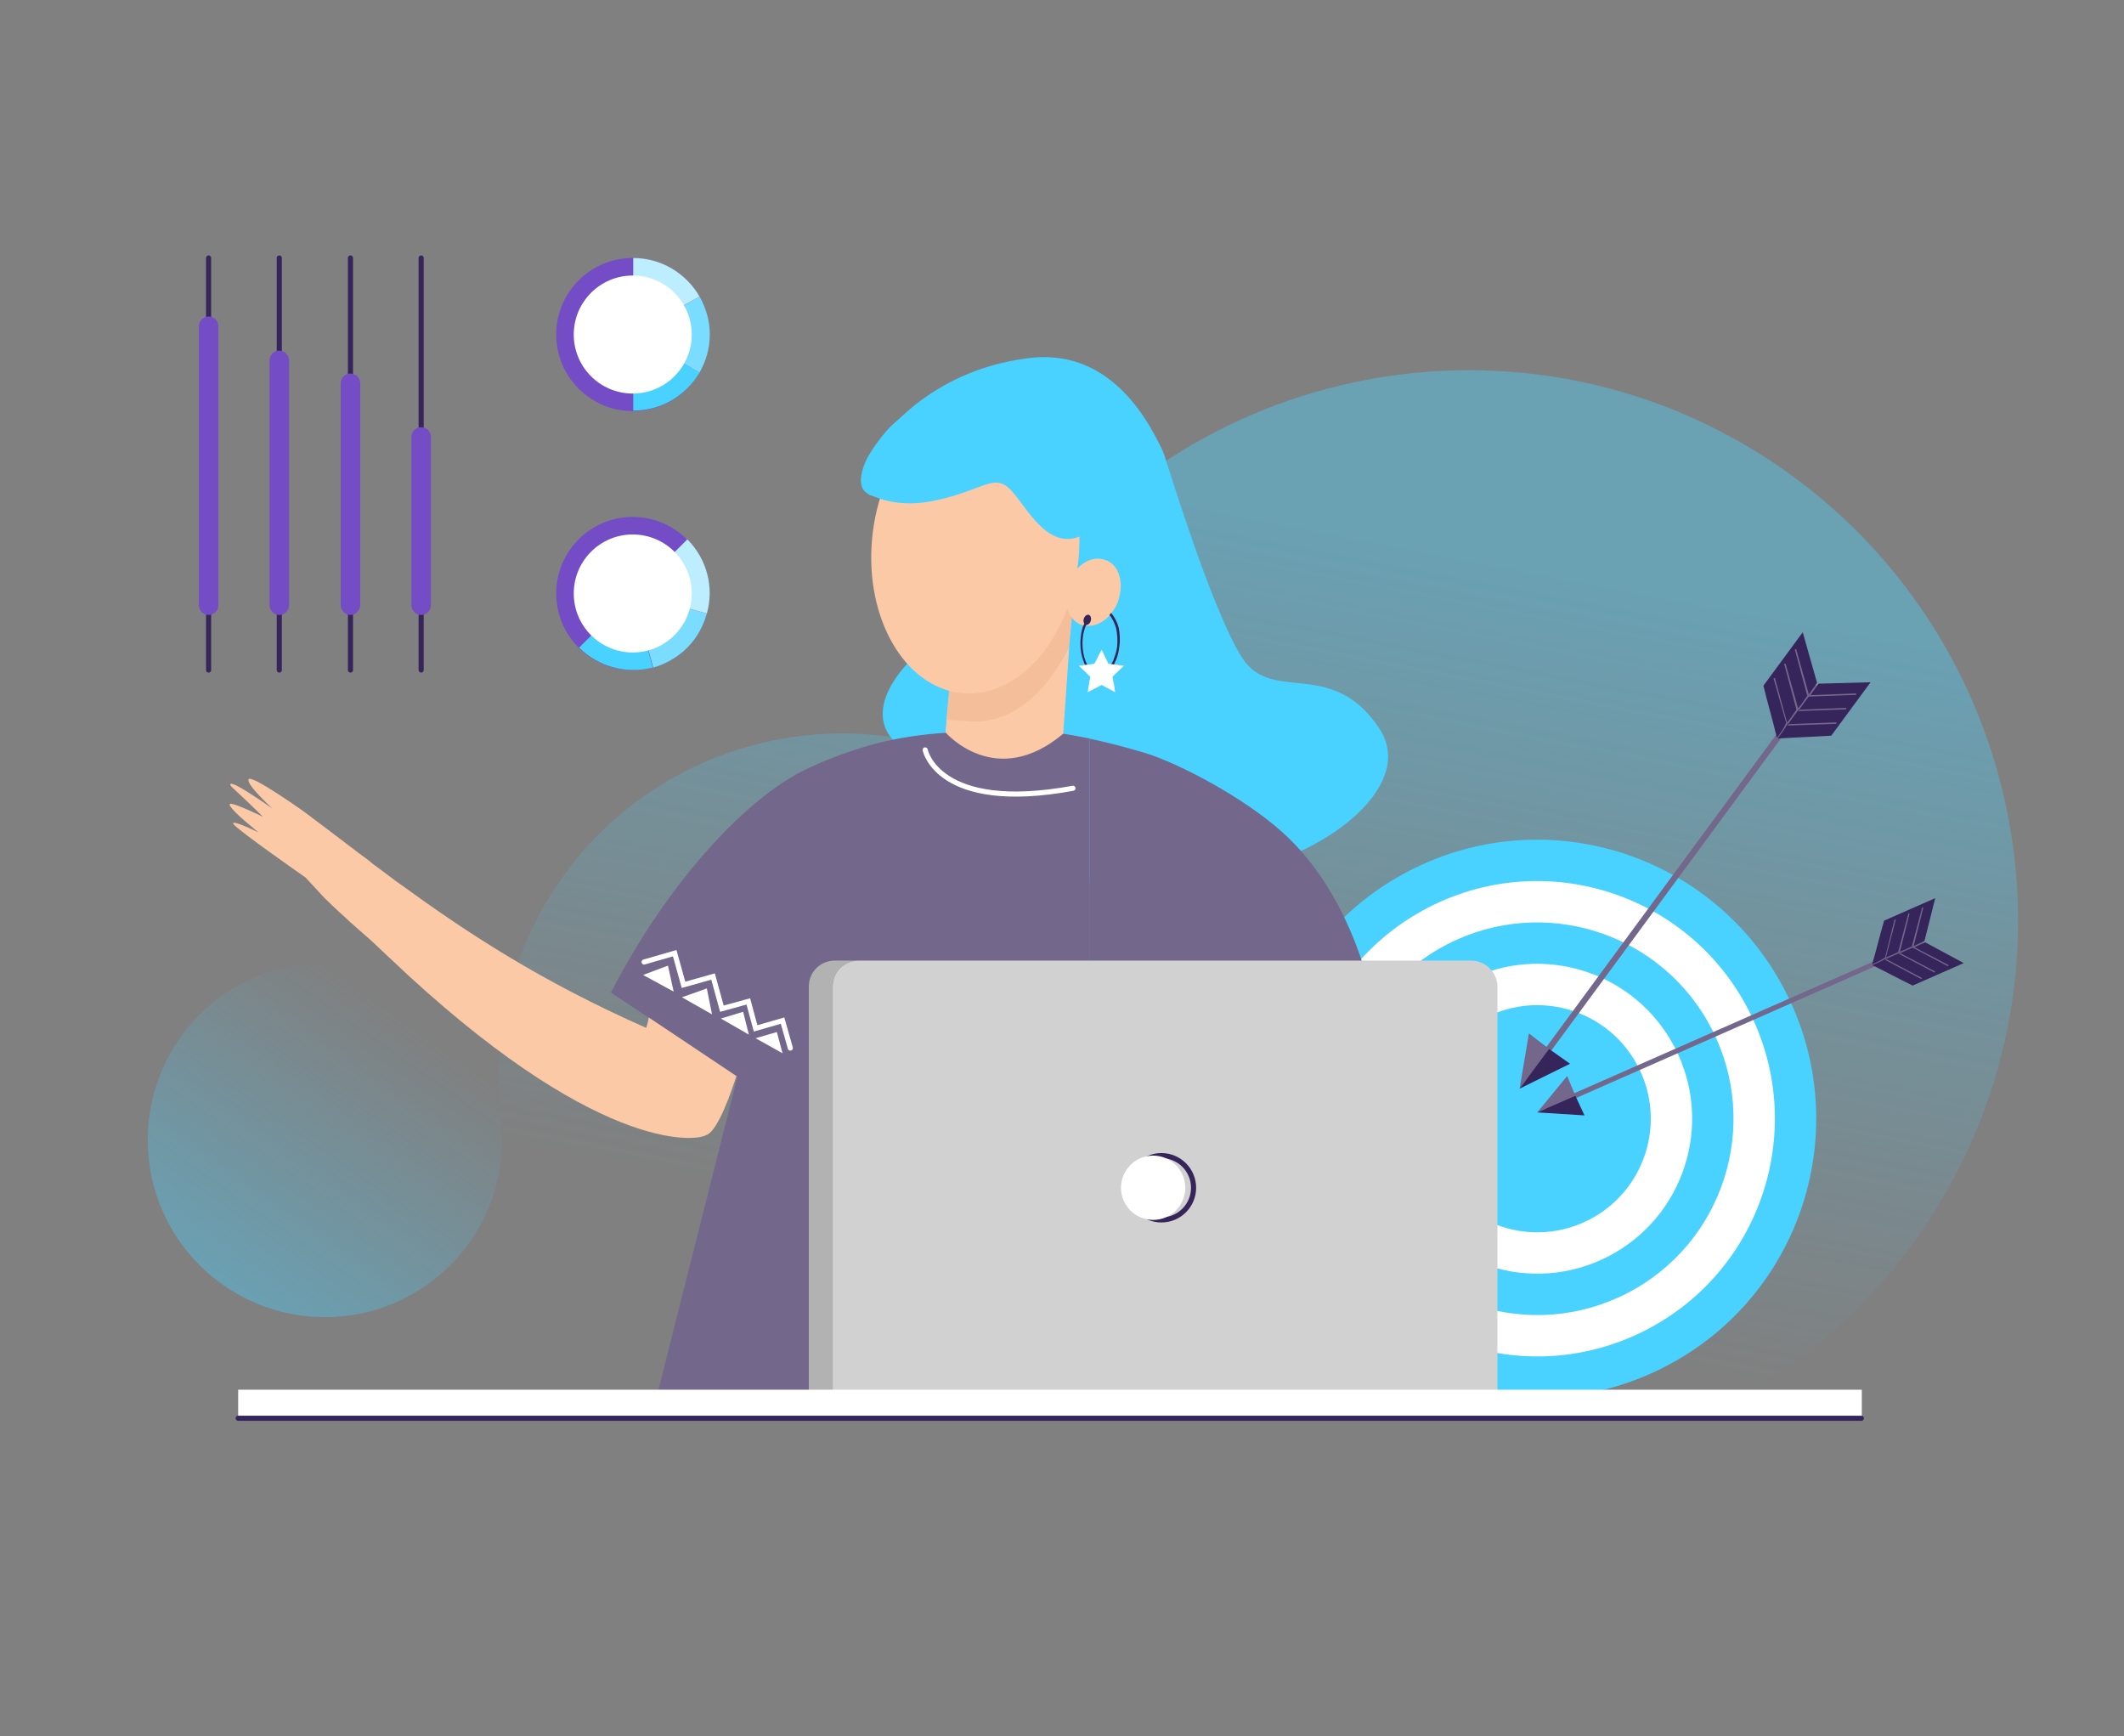 <svg width="416" height="340" viewBox="0 0 416 340" fill="none" xmlns="http://www.w3.org/2000/svg">
<rect x="0" y="0" width="416" height="340" fill="#808080" stroke="none"/>
<g clip-path="url(#clip0)">
<path opacity="0.4" d="M379.455 236.313C348.437 287.013 282.142 303.042 231.442 272.025C224.76 267.892 218.678 263.203 213.198 257.959C191.743 280.048 157.232 285.13 129.823 268.385C98.131 249.011 88.089 207.609 107.494 175.822C123.989 148.866 156.409 137.587 185.24 146.793C187.812 138.978 191.287 131.343 195.731 124.012C226.749 73.313 293.043 57.283 343.743 88.301C394.412 119.416 410.473 185.613 379.455 236.313Z" fill="url(#paint0_linear)"/>
<path opacity="0.4" d="M63.643 257.934C82.81 257.934 98.349 242.396 98.349 223.229C98.349 204.062 82.81 188.523 63.643 188.523C44.476 188.523 28.938 204.062 28.938 223.229C28.938 242.396 44.476 257.934 63.643 257.934Z" fill="url(#paint1_linear)"/>
<path d="M271.178 151.826C266.913 163.708 243.25 174.27 232.079 169.599C218.064 163.81 221.009 173.153 203.033 173.56C194.096 173.763 190.643 168.888 189.323 163.505C188.206 158.631 188.815 153.248 189.018 150.709C188.104 150.608 187.292 150.506 186.378 150.303C168.91 146.545 171.043 136.999 178.05 129.585C181.097 126.335 184.956 123.492 188.612 121.664C192.979 119.429 195.619 115.977 197.041 112.219C199.377 105.821 198.057 98.407 194.502 94.649C194.401 94.548 194.299 94.446 194.299 94.345C188.51 88.454 181.808 96.071 173.683 97.188C172.464 97.391 171.55 97.29 170.839 97.087C170.332 96.985 169.925 96.681 169.621 96.376C167.59 94.446 170.027 89.876 170.027 89.876C170.027 89.876 171.246 87.439 173.988 84.291C175.308 82.767 177.034 81.041 179.066 79.416C184.042 75.455 191.151 71.494 201.104 70.174C214.103 68.346 222.329 77.08 227.305 87.439C227.61 87.947 227.813 88.454 228.016 89.064C228.93 91.907 230.758 97.696 232.993 104.196C236.141 113.438 240.203 124 243.25 128.773C246.297 133.546 250.968 133.343 255.945 133.952C260.718 134.562 265.897 135.983 270.366 142.991C272.092 145.834 272.295 148.881 271.178 151.826Z" fill="#49D1FF"/>
<path d="M209.432 126.438L206.891 163.429L183.535 161.475L185.465 140.249C186.48 140.554 187.496 140.757 188.511 140.757C197.042 141.57 205.065 135.679 209.432 126.438Z" fill="#FCC9A7"/>
<path d="M211.362 105.212L209.432 126.437C205.065 135.679 198.04 142.037 189.509 141.224C188.493 141.123 186.375 141.091 185.359 140.888L188.816 103.181L211.362 105.212Z" fill="#F4BE9A"/>
<path d="M211.255 109.248C212.676 93.608 204.771 80.106 193.599 79.092C182.427 78.077 172.219 89.934 170.799 105.574C169.378 121.214 177.283 134.716 188.455 135.731C199.627 136.745 209.835 124.889 211.255 109.248Z" fill="#FCC9A7"/>
<path d="M219.016 117.579C219.016 117.681 219.016 117.681 219.016 117.681C218.711 118.595 218.203 119.407 217.594 120.118C217.493 120.22 217.391 120.321 217.289 120.525C215.766 122.251 213.633 122.962 211.805 122.353C211.501 122.251 211.298 122.149 210.993 121.946C209.165 120.728 208.352 118.189 208.962 115.447C209.063 115.04 209.165 114.634 209.266 114.228C210.587 110.673 213.735 108.642 216.477 109.658C219.118 110.47 220.235 114.126 219.016 117.579Z" fill="#FCC9A7"/>
<path d="M215.118 102.571C206.791 110.492 201.916 100.54 198.361 96.376C197.041 94.853 195.924 94.345 194.502 94.548C192.166 94.853 188.917 96.884 182.722 98.102C177.034 99.219 173.074 98.102 170.636 96.985C170.129 96.782 169.722 96.477 169.418 96.274C167.386 94.345 169.824 89.775 169.824 89.775C169.824 89.775 171.043 87.337 173.785 84.189C175.105 82.666 178.505 80.127 180.536 78.502C181.755 77.994 185.936 76.918 185.936 76.918L194.198 74.338L207.197 78.502C207.197 78.603 223.446 94.649 215.118 102.571Z" fill="#49D1FF"/>
<path d="M213.394 230.635V144.616C210.855 144.108 209.027 143.804 208.417 143.702C208.214 143.702 208.214 143.702 208.214 143.702C195.012 154.772 185.262 143.499 185.262 143.499C180.388 143.804 175.919 144.515 171.857 145.53C171.857 145.53 164.138 147.46 156.928 151.116C146.975 156.194 131.742 171.021 119.656 194.379C120.57 194.989 126.562 198.949 127.476 199.559C131.234 201.996 140.679 208.293 144.436 210.832C139.257 231.549 133.976 252.165 128.796 272.883L144.436 273.493L190.543 275.117C191.153 274.813 191.66 274.407 192.27 274.102C192.371 274 192.574 273.899 192.676 273.797C204.05 266.688 214.612 258.767 224.26 250.134C226.393 248.205 228.526 246.275 230.557 244.244C230.862 243.939 231.166 243.736 231.369 243.432C231.471 243.33 231.674 243.127 231.776 243.025L231.979 242.822C233.908 240.893 235.736 238.963 237.564 237.033C237.869 236.729 238.174 236.424 238.377 236.119C238.478 235.916 238.682 235.815 238.783 235.612C240.306 233.987 241.83 232.362 243.252 230.635H213.394Z" fill="#73678C"/>
<path d="M217.597 132.915L217.699 133.423C217.496 133.423 217.191 133.525 216.988 133.525C214.855 133.525 213.027 131.9 212.215 129.463C211.809 128.447 211.605 127.228 211.605 126.01C211.605 125.096 211.707 124.182 211.91 123.369C212.012 122.963 212.113 122.557 212.316 122.252C212.316 122.15 212.418 122.049 212.418 122.049C212.519 122.15 212.723 122.252 212.824 122.252C212.824 122.353 212.723 122.455 212.723 122.455C212.519 122.861 212.418 123.166 212.316 123.572C212.113 124.283 212.012 125.096 212.012 126.01C212.012 127.228 212.215 128.447 212.621 129.463C213.434 131.595 215.058 133.119 216.988 133.119C217.191 132.915 217.394 132.915 217.597 132.915Z" fill="#36255A"/>
<path d="M213.634 121.574C213.791 121.036 213.613 120.51 213.236 120.4C212.859 120.29 212.426 120.637 212.269 121.176C212.112 121.714 212.29 122.24 212.667 122.35C213.044 122.46 213.477 122.113 213.634 121.574Z" fill="#36255A"/>
<path d="M219.223 126.619C219.121 127.533 218.918 128.447 218.613 129.158C218.41 129.564 218.309 129.869 218.105 130.275C218.105 130.376 218.004 130.478 218.004 130.478C217.902 130.376 217.699 130.275 217.598 130.173C217.598 130.072 217.699 130.072 217.699 129.97C217.902 129.666 218.105 129.259 218.207 128.853C218.512 128.142 218.715 127.33 218.816 126.517C218.918 125.299 218.816 124.08 218.613 123.064C218.309 122.049 217.902 121.135 217.293 120.424C217.395 120.322 217.496 120.221 217.598 120.018C218.309 120.83 218.816 121.846 219.121 122.963C219.324 124.181 219.426 125.4 219.223 126.619Z" fill="#36255A"/>
<path d="M218.203 134.133L218.406 135.555L215.765 134.133L213.023 135.555L213.531 132.509L211.297 130.376L212.719 130.173H213.125L214.344 129.97L215.765 127.228L217.086 129.97L220.132 130.376L217.898 132.509L218.101 133.727L218.203 134.133Z" fill="white"/>
<path d="M144.231 210.729C141.997 217.635 139.864 221.901 138.239 222.307C136.208 223.526 116.506 225.861 76.188 187.473L72.735 184.223C71.313 183.004 69.993 181.786 68.469 180.465C67.555 179.551 66.54 178.739 65.626 177.825C64.915 177.215 64.306 176.505 63.595 175.895L59.837 171.833C59.837 171.833 46.432 162.49 45.721 161.372C45.111 160.357 49.986 162.693 50.595 162.997C50.088 162.49 45.822 159.24 45.01 157.716C44.299 156.396 51.002 159.748 51.509 159.951C45.111 153.654 45.213 154.162 45.111 153.654C45.01 152.435 52.728 157.92 53.337 158.326C52.931 157.92 48.361 153.756 48.666 152.639C48.971 151.42 59.532 158.935 59.532 158.935L66.134 163.911C66.134 163.911 66.946 164.521 68.266 165.536C68.977 166.044 69.688 166.653 70.399 167.161C71.212 167.771 72.126 168.38 73.04 169.192C74.055 169.903 75.071 170.716 76.188 171.528C77 172.138 77.914 172.848 78.828 173.458C91.421 182.598 105.843 192.144 126.56 201.285C126.764 200.675 126.967 199.964 127.068 199.253C132.959 203.214 138.646 206.972 144.231 210.729Z" fill="#FCC9A7"/>
<path d="M181.199 146.851C181.199 146.851 183.637 159.241 210.143 154.366" stroke="white" stroke-miterlimit="10" stroke-linecap="round"/>
<path d="M252.492 244.08C266.301 270.911 299.245 281.468 326.076 267.66C352.908 253.852 363.465 220.907 349.656 194.076C335.848 167.245 302.903 156.688 276.072 170.496C249.241 184.304 238.684 217.249 252.492 244.08Z" fill="#49D1FF"/>
<path d="M259.696 240.374C271.457 263.228 299.518 272.22 322.371 260.458C345.225 248.697 354.217 220.637 342.456 197.783C330.695 174.93 302.634 165.938 279.78 177.699C256.927 189.46 247.935 217.521 259.696 240.374Z" fill="white"/>
<path d="M266.898 236.668C276.612 255.544 299.789 262.971 318.665 253.257C337.54 243.543 344.967 220.366 335.253 201.49C325.539 182.614 302.362 175.187 283.486 184.902C264.611 194.616 257.184 217.792 266.898 236.668Z" fill="#49D1FF"/>
<path d="M274.1 232.961C281.767 247.859 300.06 253.721 314.958 246.054C329.856 238.387 335.718 220.094 328.051 205.196C320.383 190.298 302.091 184.436 287.193 192.103C272.294 199.77 266.433 218.063 274.1 232.961Z" fill="white"/>
<path d="M281.301 229.255C286.921 240.176 300.33 244.473 311.251 238.852C322.171 233.232 326.468 219.824 320.848 208.903C315.228 197.983 301.819 193.686 290.899 199.306C279.978 204.926 275.681 218.335 281.301 229.255Z" fill="#49D1FF"/>
<path d="M356.199 134.543L355.25 133.845L298.345 211.19L299.295 211.888L356.199 134.543Z" fill="#73678C"/>
<path d="M348.02 144.465C347.191 141.023 346.206 137.719 345.377 134.277L353.078 123.816L355.885 133.719C355.4 134.428 354.76 135.275 354.275 135.984L353.964 136.26C353.324 137.108 352.83 137.964 352.199 138.664L351.887 138.941C351.247 139.788 350.754 140.644 350.122 141.344C350.114 141.491 349.958 141.63 349.811 141.621C349.3 142.771 348.66 143.618 348.02 144.465Z" fill="#36255A"/>
<path d="M354.276 135.983L353.964 136.26L351.546 127.265C351.555 127.118 351.555 127.118 351.702 127.127C351.849 127.136 351.849 127.136 351.84 127.283L354.276 135.983Z" fill="#73678C"/>
<path d="M352.192 138.811L351.88 139.087L349.462 130.092C349.471 129.945 349.471 129.945 349.618 129.954C349.765 129.963 349.765 129.963 349.756 130.11L352.192 138.811Z" fill="#73678C"/>
<path d="M349.941 141.923L347.376 132.919C347.385 132.772 347.385 132.772 347.532 132.781C347.679 132.79 347.679 132.79 347.67 132.937L350.097 141.785C350.097 141.785 349.95 141.776 349.941 141.923Z" fill="#73678C"/>
<path d="M348.157 144.622C351.711 144.39 355.11 144.296 358.665 144.064L366.365 133.603L356.169 133.884C355.684 134.593 355.044 135.441 354.56 136.15L354.248 136.426C353.608 137.273 352.968 138.121 352.483 138.83L352.172 139.106C351.531 139.954 350.891 140.801 350.407 141.51C350.251 141.648 350.242 141.795 350.095 141.787C349.438 142.928 348.797 143.775 348.157 144.622Z" fill="#36255A"/>
<path d="M354.413 136.14L354.102 136.416L363.416 136.082C363.563 136.091 363.571 135.944 363.571 135.944C363.58 135.797 363.433 135.788 363.433 135.788L354.413 136.14Z" fill="#73678C"/>
<path d="M352.475 138.975L352.164 139.252L361.478 138.918C361.625 138.927 361.634 138.78 361.634 138.78C361.643 138.633 361.496 138.624 361.496 138.624L352.475 138.975Z" fill="#73678C"/>
<path d="M350.078 142.079L359.539 141.754C359.686 141.763 359.694 141.616 359.694 141.616C359.703 141.469 359.556 141.46 359.556 141.46L350.389 141.803C350.233 141.941 350.233 141.941 350.078 142.079Z" fill="#73678C"/>
<path d="M299.448 202.376L297.628 213.186L303.399 205.413L299.448 202.376Z" fill="#73678C"/>
<path d="M307.505 208.311L297.628 213.185L303.399 205.413L307.505 208.311Z" fill="#36255A"/>
<path d="M376.804 185.019L376.404 184.111L302.442 216.684L302.842 217.592L376.804 185.019Z" fill="#73678C"/>
<path d="M366.673 188.828C367.512 185.969 368.179 183.145 369.018 180.285L379.025 175.881L376.92 184.285C376.269 184.599 375.446 184.949 374.795 185.263L374.452 185.334C373.629 185.684 372.91 186.101 372.156 186.348L371.813 186.419C370.99 186.769 370.271 187.186 369.517 187.432C369.449 187.536 369.277 187.572 369.173 187.504C368.318 188.129 367.496 188.478 366.673 188.828Z" fill="#36255A"/>
<path d="M374.794 185.263L374.451 185.335L376.459 177.757C376.527 177.653 376.527 177.653 376.63 177.721C376.734 177.789 376.734 177.789 376.666 177.893L374.794 185.263Z" fill="#73678C"/>
<path d="M372.089 186.451L371.746 186.522L373.754 178.944C373.822 178.841 373.822 178.841 373.925 178.909C374.029 178.977 374.029 178.977 373.961 179.08L372.089 186.451Z" fill="#73678C"/>
<path d="M369.14 187.778L371.045 180.132C371.113 180.028 371.113 180.028 371.216 180.096C371.32 180.164 371.32 180.164 371.252 180.268L369.312 187.742C369.312 187.742 369.208 187.674 369.14 187.778Z" fill="#73678C"/>
<path d="M366.705 189.001C369.396 190.323 371.915 191.679 374.607 193.001L384.613 188.597L377.055 184.526C376.404 184.84 375.581 185.19 374.93 185.504L374.587 185.575C373.765 185.925 372.942 186.275 372.291 186.589L371.948 186.66C371.125 187.01 370.303 187.359 369.652 187.674C369.48 187.709 369.412 187.813 369.309 187.745C368.35 188.302 367.527 188.652 366.705 189.001Z" fill="#36255A"/>
<path d="M374.829 185.435L374.486 185.506L381.422 189.169C381.526 189.237 381.594 189.133 381.594 189.133C381.662 189.029 381.558 188.961 381.558 188.961L374.829 185.435Z" fill="#73678C"/>
<path d="M372.224 186.691L371.88 186.763L378.817 190.425C378.921 190.493 378.989 190.39 378.989 190.39C379.057 190.286 378.953 190.218 378.953 190.218L372.224 186.691Z" fill="#73678C"/>
<path d="M369.173 187.951L376.213 191.682C376.317 191.75 376.385 191.647 376.385 191.647C376.453 191.543 376.35 191.475 376.35 191.475L369.517 187.88C369.345 187.916 369.345 187.916 369.173 187.951Z" fill="#73678C"/>
<path d="M306.942 210.715L301.081 217.839L308.552 214.588L306.942 210.715Z" fill="#73678C"/>
<path d="M310.331 218.426L301.078 217.84L308.549 214.588L310.331 218.426Z" fill="#36255A"/>
<path d="M126.152 188.387L132.144 186.66L133.871 192.855L139.659 191.23L141.386 197.527L146.565 196.105L147.987 201.386L153.268 199.863L154.792 205.245" stroke="white" stroke-miterlimit="10" stroke-linecap="round"/>
<path d="M130.824 189.098L125.949 190.926L131.941 194.176L130.824 189.098Z" fill="white"/>
<path d="M138.439 193.565L133.564 195.292L139.455 198.643L138.439 193.565Z" fill="white"/>
<path d="M145.551 198.136L141.184 199.456L146.668 202.604L145.551 198.136Z" fill="white"/>
<path d="M152.152 202.097L147.988 203.315L153.269 206.261L152.152 202.097Z" fill="white"/>
<path d="M229.945 238.76L266.201 239.268L266.709 221.495L232.992 223.932L224.461 242.619L229.945 238.76Z" fill="#73678C"/>
<path d="M270.673 230.432C266.509 230.432 262.345 230.432 258.181 230.534C249.041 230.534 239.799 230.635 230.659 230.635C224.871 230.635 219.183 230.737 213.395 230.737V144.645C216.238 145.254 219.894 146.139 223.956 147.358C230.253 149.186 243.252 155.889 251.072 162.896C265.697 175.896 273.821 201.691 270.673 230.432Z" fill="#73678C"/>
<path d="M232.283 214.894L230.861 226.573" stroke="white" stroke-miterlimit="10" stroke-linecap="round"/>
<path d="M234.924 222.206L239.291 217.839L243.861 222.307L248.126 218.144L252.696 222.714L256.454 218.956L260.313 222.815L264.172 218.956L268.235 222.917" stroke="white" stroke-miterlimit="10" stroke-linecap="round"/>
<path d="M239.392 220.581L236.041 224.44H242.845L239.392 220.581Z" fill="white"/>
<path d="M248.228 220.683L244.775 224.643H251.58L248.228 220.683Z" fill="white"/>
<path d="M256.555 221.19L253.406 224.542H259.804L256.555 221.19Z" fill="white"/>
<path d="M264.375 221.394L261.328 224.542H267.422L264.375 221.394Z" fill="white"/>
<path d="M168.162 188.114C165.318 188.114 163.084 190.349 163.084 193.192V277.079H158.412V193.192C158.412 190.349 160.646 188.114 163.49 188.114H168.162Z" fill="#B2B2B2"/>
<path d="M293.281 193.192V277.079H163.084V193.192C163.084 190.349 165.318 188.114 168.162 188.114H288.203C290.945 188.114 293.281 190.45 293.281 193.192Z" fill="#D1D1D1"/>
<path d="M227.472 238.893C230.95 238.893 233.769 236.074 233.769 232.596C233.769 229.119 230.95 226.3 227.472 226.3C223.995 226.3 221.176 229.119 221.176 232.596C221.176 236.074 223.995 238.893 227.472 238.893Z" stroke="#36255A" stroke-miterlimit="10" stroke-linecap="round"/>
<path d="M225.847 238.893C229.325 238.893 232.144 236.074 232.144 232.596C232.144 229.119 229.325 226.3 225.847 226.3C222.37 226.3 219.551 229.119 219.551 232.596C219.551 236.074 222.37 238.893 225.847 238.893Z" fill="white"/>
<path d="M364.648 272.141H46.648V278.094H364.648V272.141Z" fill="white"/>
<path d="M46.648 277.73H364.559" stroke="#36255A" stroke-miterlimit="10" stroke-linecap="round"/>
<path d="M40.853 50.52V131.209" stroke="#36255A" stroke-miterlimit="10" stroke-linecap="round"/>
<path d="M40.855 120.419C39.805 120.419 38.945 119.559 38.945 118.509V63.888C38.945 62.838 39.805 61.978 40.855 61.978C41.906 61.978 42.765 62.838 42.765 63.888V118.605C42.765 119.559 41.906 120.419 40.855 120.419Z" fill="#744CC6"/>
<path d="M54.701 50.52V131.209" stroke="#36255A" stroke-miterlimit="10" stroke-linecap="round"/>
<path d="M54.703 120.419C53.652 120.419 52.793 119.56 52.793 118.509V70.573C52.793 69.522 53.652 68.663 54.703 68.663C55.753 68.663 56.613 69.522 56.613 70.573V118.605C56.613 119.56 55.753 120.419 54.703 120.419Z" fill="#744CC6"/>
<path d="M68.641 50.52V131.209" stroke="#36255A" stroke-miterlimit="10" stroke-linecap="round"/>
<path d="M68.642 120.418C67.592 120.418 66.732 119.559 66.732 118.509V75.06C66.732 74.01 67.592 73.15 68.642 73.15C69.693 73.15 70.552 74.01 70.552 75.06V118.604C70.457 119.559 69.693 120.418 68.642 120.418Z" fill="#744CC6"/>
<path d="M82.486 50.52V131.209" stroke="#36255A" stroke-miterlimit="10" stroke-linecap="round"/>
<path d="M82.488 120.419C81.438 120.419 80.578 119.56 80.578 118.509V85.565C80.578 84.515 81.438 83.655 82.488 83.655C83.538 83.655 84.398 84.515 84.398 85.565V118.509C84.398 119.56 83.538 120.419 82.488 120.419Z" fill="#744CC6"/>
<path d="M123.93 80.504C132.209 80.504 138.922 73.791 138.922 65.512C138.922 57.232 132.209 50.52 123.93 50.52C115.65 50.52 108.938 57.232 108.938 65.512C108.938 73.791 115.65 80.504 123.93 80.504Z" fill="#744CC6"/>
<path d="M124.021 80.41V65.514H124.117L137.008 72.962C134.334 77.45 129.56 80.41 124.021 80.41Z" fill="#49D1FF"/>
<path d="M124.119 65.512L137.01 58.063C138.252 60.26 139.016 62.742 139.016 65.512C139.016 68.281 138.252 70.764 137.01 72.96L124.119 65.512Z" fill="#7ADDFF"/>
<path d="M124.021 65.417V50.52C129.56 50.52 134.43 53.576 137.008 58.064L124.021 65.417Z" fill="#BCEEFF"/>
<path d="M123.927 77.067C130.309 77.067 135.482 71.894 135.482 65.512C135.482 59.131 130.309 53.958 123.927 53.958C117.546 53.958 112.373 59.131 112.373 65.512C112.373 71.894 117.546 77.067 123.927 77.067Z" fill="white"/>
<path d="M123.93 131.21C132.209 131.21 138.922 124.498 138.922 116.218C138.922 107.938 132.209 101.226 123.93 101.226C115.65 101.226 108.938 107.938 108.938 116.218C108.938 124.498 115.65 131.21 123.93 131.21Z" fill="#744CC6"/>
<path d="M113.426 126.818L123.93 116.314H124.025L127.845 130.734C122.879 131.975 117.341 130.734 113.426 126.818Z" fill="#49D1FF"/>
<path d="M124.021 116.314L138.441 120.134C137.772 122.521 136.531 124.909 134.621 126.818C132.711 128.728 130.324 130.065 127.937 130.734L124.021 116.314Z" fill="#7ADDFF"/>
<path d="M124.021 116.218L134.621 105.618C138.536 109.533 139.873 115.167 138.441 120.133L124.021 116.218Z" fill="#BCEEFF"/>
<path d="M123.927 127.773C130.309 127.773 135.482 122.6 135.482 116.218C135.482 109.837 130.309 104.664 123.927 104.664C117.546 104.664 112.373 109.837 112.373 116.218C112.373 122.6 117.546 127.773 123.927 127.773Z" fill="white"/>
</g>
<defs>
<linearGradient id="paint0_linear" x1="264.217" y1="105.228" x2="214.352" y2="363.987" gradientUnits="userSpaceOnUse">
<stop stop-color="#49D1FF"/>
<stop offset="0.562" stop-color="#49D1FF" stop-opacity="0"/>
</linearGradient>
<linearGradient id="paint1_linear" x1="43.687" y1="251.615" x2="83.609" y2="194.825" gradientUnits="userSpaceOnUse">
<stop stop-color="#49D1FF"/>
<stop offset="0.91" stop-color="#49D1FF" stop-opacity="0"/>
</linearGradient>
<clipPath id="clip0">
<path d="M0.5 15C0.5 6.716 7.216 0 15.5 0H400.5C408.784 0 415.5 6.716 415.5 15V325C415.5 333.284 408.784 340 400.5 340H15.5C7.216 340 0.5 333.284 0.5 325V15Z" fill="white"/>
</clipPath>
</defs>
</svg>
